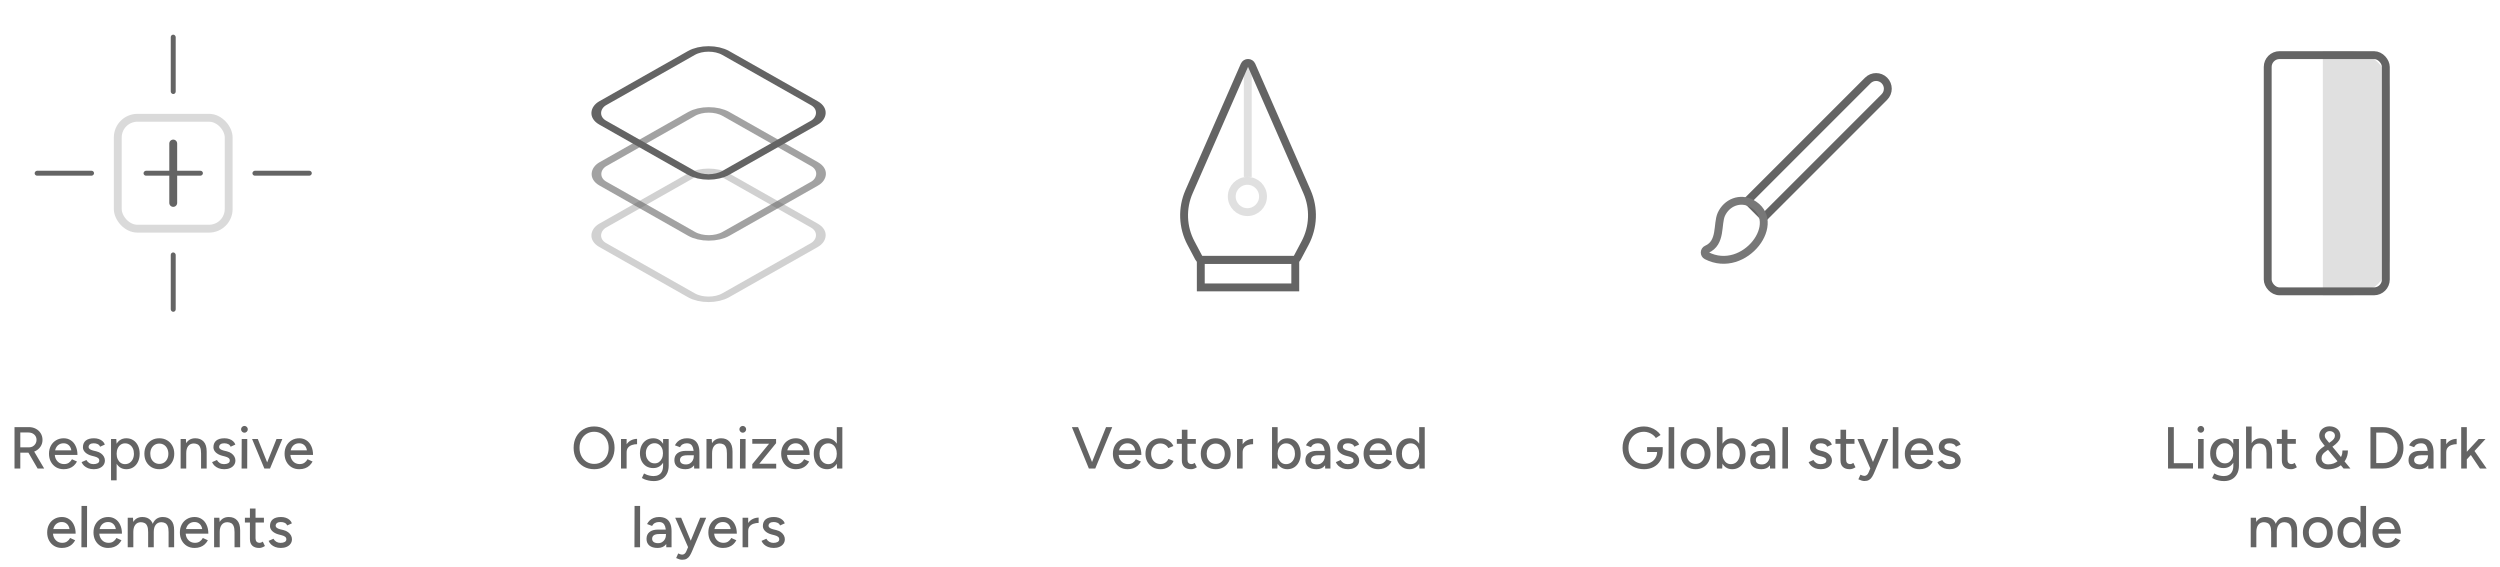 <?xml version="1.0" encoding="UTF-8"?> <svg xmlns="http://www.w3.org/2000/svg" width="635" height="144" viewBox="0 0 635 144" fill="none"><rect x="29.914" y="29.914" width="28.171" height="28.171" rx="5" stroke="#4A4A4A" stroke-opacity="0.2" stroke-width="2"></rect><rect x="43.372" y="8.8" width="1.257" height="15.086" rx="0.629" fill="#646464"></rect><rect x="79.2" y="43.371" width="1.257" height="15.086" rx="0.629" transform="rotate(90 79.2 43.371)" fill="#646464"></rect><rect x="51.543" y="43.371" width="1.257" height="15.086" rx="0.629" transform="rotate(90 51.543 43.371)" fill="#646464"></rect><rect x="43.372" y="64.114" width="1.257" height="15.086" rx="0.629" fill="#646464"></rect><rect x="23.886" y="43.371" width="1.257" height="15.086" rx="0.629" transform="rotate(90 23.886 43.371)" fill="#646464"></rect><path d="M44 36.457V51.543" stroke="#646464" stroke-width="2" stroke-linecap="round"></path><path d="M5.051 114.98V113.63H7.361C7.721 113.63 8.041 113.55 8.321 113.39C8.611 113.22 8.841 112.995 9.011 112.715C9.191 112.425 9.281 112.1 9.281 111.74C9.281 111.18 9.086 110.725 8.696 110.375C8.306 110.025 7.801 109.85 7.181 109.85H5.051V108.5L7.226 108.485C7.926 108.475 8.541 108.61 9.071 108.89C9.611 109.17 10.031 109.555 10.331 110.045C10.641 110.535 10.796 111.1 10.796 111.74C10.796 112.37 10.631 112.93 10.301 113.42C9.981 113.91 9.541 114.295 8.981 114.575C8.421 114.845 7.791 114.98 7.091 114.98H5.051ZM3.686 119V108.5H5.156V119H3.686ZM9.551 119L7.061 114.71L8.231 113.93L11.216 119H9.551ZM16.178 119.18C15.448 119.18 14.803 119.015 14.243 118.685C13.684 118.345 13.243 117.88 12.924 117.29C12.604 116.7 12.444 116.02 12.444 115.25C12.444 114.48 12.604 113.8 12.924 113.21C13.243 112.62 13.684 112.16 14.243 111.83C14.813 111.49 15.463 111.32 16.194 111.32C16.873 111.32 17.474 111.495 17.994 111.845C18.523 112.185 18.933 112.675 19.224 113.315C19.523 113.945 19.674 114.69 19.674 115.55H18.248C18.248 114.91 18.169 114.37 18.009 113.93C17.849 113.49 17.608 113.16 17.288 112.94C16.979 112.71 16.599 112.595 16.148 112.595C15.698 112.595 15.303 112.705 14.963 112.925C14.633 113.135 14.373 113.44 14.184 113.84C14.004 114.23 13.914 114.71 13.914 115.28C13.914 115.81 14.018 116.27 14.229 116.66C14.438 117.04 14.719 117.34 15.069 117.56C15.428 117.77 15.834 117.875 16.284 117.875C16.773 117.875 17.178 117.76 17.498 117.53C17.828 117.3 18.088 117.005 18.279 116.645L19.553 117.23C19.343 117.62 19.078 117.965 18.759 118.265C18.448 118.555 18.073 118.78 17.634 118.94C17.203 119.1 16.718 119.18 16.178 119.18ZM13.373 115.55L13.389 114.38H18.878V115.55H13.373ZM23.823 119.18C23.293 119.18 22.818 119.1 22.398 118.94C21.988 118.78 21.638 118.565 21.348 118.295C21.068 118.025 20.858 117.72 20.718 117.38L21.948 116.84C22.108 117.15 22.348 117.405 22.668 117.605C22.988 117.795 23.343 117.89 23.733 117.89C24.163 117.89 24.518 117.815 24.798 117.665C25.078 117.505 25.218 117.28 25.218 116.99C25.218 116.71 25.113 116.49 24.903 116.33C24.693 116.17 24.388 116.04 23.988 115.94L23.283 115.76C22.583 115.57 22.038 115.285 21.648 114.905C21.258 114.525 21.063 114.095 21.063 113.615C21.063 112.885 21.298 112.32 21.768 111.92C22.248 111.52 22.948 111.32 23.868 111.32C24.318 111.32 24.728 111.385 25.098 111.515C25.478 111.645 25.798 111.83 26.058 112.07C26.328 112.31 26.518 112.595 26.628 112.925L25.428 113.465C25.308 113.165 25.103 112.945 24.813 112.805C24.523 112.665 24.183 112.595 23.793 112.595C23.393 112.595 23.078 112.68 22.848 112.85C22.618 113.02 22.503 113.26 22.503 113.57C22.503 113.74 22.598 113.905 22.788 114.065C22.988 114.215 23.278 114.34 23.658 114.44L24.468 114.635C24.958 114.755 25.363 114.94 25.683 115.19C26.003 115.43 26.243 115.705 26.403 116.015C26.563 116.315 26.643 116.63 26.643 116.96C26.643 117.41 26.518 117.805 26.268 118.145C26.028 118.475 25.693 118.73 25.263 118.91C24.843 119.09 24.363 119.18 23.823 119.18ZM28.201 122V111.5H29.536L29.626 112.88V122H28.201ZM32.086 119.18C31.456 119.18 30.906 119.015 30.436 118.685C29.976 118.355 29.621 117.895 29.371 117.305C29.121 116.715 28.996 116.03 28.996 115.25C28.996 114.46 29.121 113.775 29.371 113.195C29.621 112.605 29.976 112.145 30.436 111.815C30.906 111.485 31.456 111.32 32.086 111.32C32.756 111.32 33.346 111.485 33.856 111.815C34.366 112.145 34.761 112.605 35.041 113.195C35.331 113.775 35.476 114.46 35.476 115.25C35.476 116.03 35.331 116.715 35.041 117.305C34.761 117.895 34.366 118.355 33.856 118.685C33.346 119.015 32.756 119.18 32.086 119.18ZM31.741 117.89C32.191 117.89 32.586 117.78 32.926 117.56C33.266 117.33 33.531 117.02 33.721 116.63C33.921 116.23 34.021 115.77 34.021 115.25C34.021 114.73 33.926 114.275 33.736 113.885C33.546 113.485 33.281 113.175 32.941 112.955C32.601 112.725 32.206 112.61 31.756 112.61C31.346 112.61 30.976 112.725 30.646 112.955C30.326 113.175 30.076 113.485 29.896 113.885C29.716 114.285 29.626 114.74 29.626 115.25C29.626 115.77 29.716 116.23 29.896 116.63C30.076 117.02 30.326 117.33 30.646 117.56C30.966 117.78 31.331 117.89 31.741 117.89ZM40.482 119.18C39.742 119.18 39.082 119.015 38.502 118.685C37.932 118.345 37.482 117.88 37.152 117.29C36.832 116.7 36.672 116.02 36.672 115.25C36.672 114.48 36.832 113.8 37.152 113.21C37.472 112.62 37.917 112.16 38.487 111.83C39.067 111.49 39.722 111.32 40.452 111.32C41.202 111.32 41.862 111.49 42.432 111.83C43.002 112.16 43.447 112.62 43.767 113.21C44.097 113.8 44.262 114.48 44.262 115.25C44.262 116.02 44.097 116.7 43.767 117.29C43.447 117.88 43.002 118.345 42.432 118.685C41.872 119.015 41.222 119.18 40.482 119.18ZM40.482 117.83C40.932 117.83 41.327 117.72 41.667 117.5C42.007 117.28 42.272 116.98 42.462 116.6C42.662 116.21 42.762 115.76 42.762 115.25C42.762 114.75 42.662 114.305 42.462 113.915C42.272 113.525 42.002 113.22 41.652 113C41.302 112.78 40.902 112.67 40.452 112.67C40.012 112.67 39.617 112.78 39.267 113C38.927 113.22 38.657 113.525 38.457 113.915C38.267 114.295 38.172 114.74 38.172 115.25C38.172 115.75 38.267 116.195 38.457 116.585C38.657 116.975 38.932 117.28 39.282 117.5C39.632 117.72 40.032 117.83 40.482 117.83ZM45.88 119V111.5H47.215L47.305 112.88V119H45.88ZM51.07 119V115.16L52.495 114.71V119H51.07ZM51.07 115.16C51.07 114.48 50.99 113.965 50.83 113.615C50.68 113.255 50.465 113.005 50.185 112.865C49.915 112.725 49.6 112.65 49.24 112.64C48.63 112.64 48.155 112.855 47.815 113.285C47.475 113.715 47.305 114.32 47.305 115.1H46.69C46.69 114.31 46.805 113.635 47.035 113.075C47.265 112.505 47.595 112.07 48.025 111.77C48.465 111.47 48.99 111.32 49.6 111.32C50.5 111.32 51.205 111.6 51.715 112.16C52.235 112.71 52.495 113.56 52.495 114.71L51.07 115.16ZM56.973 119.18C56.443 119.18 55.968 119.1 55.548 118.94C55.138 118.78 54.788 118.565 54.498 118.295C54.218 118.025 54.008 117.72 53.868 117.38L55.098 116.84C55.258 117.15 55.498 117.405 55.818 117.605C56.138 117.795 56.493 117.89 56.883 117.89C57.313 117.89 57.668 117.815 57.948 117.665C58.228 117.505 58.368 117.28 58.368 116.99C58.368 116.71 58.263 116.49 58.053 116.33C57.843 116.17 57.538 116.04 57.138 115.94L56.433 115.76C55.733 115.57 55.188 115.285 54.798 114.905C54.408 114.525 54.213 114.095 54.213 113.615C54.213 112.885 54.448 112.32 54.918 111.92C55.398 111.52 56.098 111.32 57.018 111.32C57.468 111.32 57.878 111.385 58.248 111.515C58.628 111.645 58.948 111.83 59.208 112.07C59.478 112.31 59.668 112.595 59.778 112.925L58.578 113.465C58.458 113.165 58.253 112.945 57.963 112.805C57.673 112.665 57.333 112.595 56.943 112.595C56.543 112.595 56.228 112.68 55.998 112.85C55.768 113.02 55.653 113.26 55.653 113.57C55.653 113.74 55.748 113.905 55.938 114.065C56.138 114.215 56.428 114.34 56.808 114.44L57.618 114.635C58.108 114.755 58.513 114.94 58.833 115.19C59.153 115.43 59.393 115.705 59.553 116.015C59.713 116.315 59.793 116.63 59.793 116.96C59.793 117.41 59.668 117.805 59.418 118.145C59.178 118.475 58.843 118.73 58.413 118.91C57.993 119.09 57.513 119.18 56.973 119.18ZM61.365 119L61.395 111.5H62.805L62.79 119H61.365ZM62.085 109.91C61.855 109.91 61.655 109.825 61.485 109.655C61.315 109.475 61.23 109.27 61.23 109.04C61.23 108.8 61.315 108.6 61.485 108.44C61.655 108.27 61.855 108.185 62.085 108.185C62.325 108.185 62.525 108.27 62.685 108.44C62.855 108.6 62.94 108.8 62.94 109.04C62.94 109.27 62.855 109.475 62.685 109.655C62.525 109.825 62.325 109.91 62.085 109.91ZM67.234 119L70.234 111.5H71.719L68.584 119H67.234ZM67.144 119L64.024 111.5H65.479L68.479 119H67.144ZM76.017 119.18C75.287 119.18 74.642 119.015 74.082 118.685C73.522 118.345 73.082 117.88 72.762 117.29C72.442 116.7 72.282 116.02 72.282 115.25C72.282 114.48 72.442 113.8 72.762 113.21C73.082 112.62 73.522 112.16 74.082 111.83C74.652 111.49 75.302 111.32 76.032 111.32C76.712 111.32 77.312 111.495 77.832 111.845C78.362 112.185 78.772 112.675 79.062 113.315C79.362 113.945 79.512 114.69 79.512 115.55H78.087C78.087 114.91 78.007 114.37 77.847 113.93C77.687 113.49 77.447 113.16 77.127 112.94C76.817 112.71 76.437 112.595 75.987 112.595C75.537 112.595 75.142 112.705 74.802 112.925C74.472 113.135 74.212 113.44 74.022 113.84C73.842 114.23 73.752 114.71 73.752 115.28C73.752 115.81 73.857 116.27 74.067 116.66C74.277 117.04 74.557 117.34 74.907 117.56C75.267 117.77 75.672 117.875 76.122 117.875C76.612 117.875 77.017 117.76 77.337 117.53C77.667 117.3 77.927 117.005 78.117 116.645L79.392 117.23C79.182 117.62 78.917 117.965 78.597 118.265C78.287 118.555 77.912 118.78 77.472 118.94C77.042 119.1 76.557 119.18 76.017 119.18ZM73.212 115.55L73.227 114.38H78.717V115.55H73.212ZM15.717 139.18C14.987 139.18 14.342 139.015 13.782 138.685C13.222 138.345 12.782 137.88 12.462 137.29C12.142 136.7 11.982 136.02 11.982 135.25C11.982 134.48 12.142 133.8 12.462 133.21C12.782 132.62 13.222 132.16 13.782 131.83C14.352 131.49 15.002 131.32 15.732 131.32C16.412 131.32 17.012 131.495 17.532 131.845C18.062 132.185 18.472 132.675 18.762 133.315C19.062 133.945 19.212 134.69 19.212 135.55H17.787C17.787 134.91 17.707 134.37 17.547 133.93C17.387 133.49 17.147 133.16 16.827 132.94C16.517 132.71 16.137 132.595 15.687 132.595C15.237 132.595 14.842 132.705 14.502 132.925C14.172 133.135 13.912 133.44 13.722 133.84C13.542 134.23 13.452 134.71 13.452 135.28C13.452 135.81 13.557 136.27 13.767 136.66C13.977 137.04 14.257 137.34 14.607 137.56C14.967 137.77 15.372 137.875 15.822 137.875C16.312 137.875 16.717 137.76 17.037 137.53C17.367 137.3 17.627 137.005 17.817 136.645L19.092 137.23C18.882 137.62 18.617 137.965 18.297 138.265C17.987 138.555 17.612 138.78 17.172 138.94C16.742 139.1 16.257 139.18 15.717 139.18ZM12.912 135.55L12.927 134.38H18.417V135.55H12.912ZM20.677 139L20.707 128.5H22.117L22.102 139H20.677ZM27.48 139.18C26.75 139.18 26.105 139.015 25.545 138.685C24.985 138.345 24.545 137.88 24.225 137.29C23.905 136.7 23.745 136.02 23.745 135.25C23.745 134.48 23.905 133.8 24.225 133.21C24.545 132.62 24.985 132.16 25.545 131.83C26.115 131.49 26.765 131.32 27.495 131.32C28.175 131.32 28.775 131.495 29.295 131.845C29.825 132.185 30.235 132.675 30.525 133.315C30.825 133.945 30.975 134.69 30.975 135.55H29.55C29.55 134.91 29.47 134.37 29.31 133.93C29.15 133.49 28.91 133.16 28.59 132.94C28.28 132.71 27.9 132.595 27.45 132.595C27 132.595 26.605 132.705 26.265 132.925C25.935 133.135 25.675 133.44 25.485 133.84C25.305 134.23 25.215 134.71 25.215 135.28C25.215 135.81 25.32 136.27 25.53 136.66C25.74 137.04 26.02 137.34 26.37 137.56C26.73 137.77 27.135 137.875 27.585 137.875C28.075 137.875 28.48 137.76 28.8 137.53C29.13 137.3 29.39 137.005 29.58 136.645L30.855 137.23C30.645 137.62 30.38 137.965 30.06 138.265C29.75 138.555 29.375 138.78 28.935 138.94C28.505 139.1 28.02 139.18 27.48 139.18ZM24.675 135.55L24.69 134.38H30.18V135.55H24.675ZM32.44 139V131.5H33.775L33.865 132.88V139H32.44ZM37.63 139V135.16L39.055 134.71V139H37.63ZM42.82 139V135.16L44.23 134.71V139H42.82ZM37.63 135.16C37.63 134.48 37.55 133.965 37.39 133.615C37.24 133.255 37.025 133.005 36.745 132.865C36.475 132.725 36.16 132.65 35.8 132.64C35.19 132.64 34.715 132.855 34.375 133.285C34.035 133.715 33.865 134.32 33.865 135.1H33.25C33.25 134.31 33.365 133.635 33.595 133.075C33.825 132.505 34.155 132.07 34.585 131.77C35.025 131.47 35.55 131.32 36.16 131.32C37.06 131.32 37.765 131.6 38.275 132.16C38.795 132.71 39.055 133.56 39.055 134.71L37.63 135.16ZM42.82 135.16C42.82 134.48 42.74 133.965 42.58 133.615C42.42 133.255 42.205 133.005 41.935 132.865C41.665 132.725 41.35 132.65 40.99 132.64C40.38 132.64 39.905 132.855 39.565 133.285C39.225 133.715 39.055 134.32 39.055 135.1H38.44C38.44 134.31 38.555 133.635 38.785 133.075C39.015 132.505 39.345 132.07 39.775 131.77C40.215 131.47 40.74 131.32 41.35 131.32C42.25 131.32 42.955 131.6 43.465 132.16C43.985 132.71 44.24 133.56 44.23 134.71L42.82 135.16ZM49.423 139.18C48.693 139.18 48.048 139.015 47.488 138.685C46.928 138.345 46.488 137.88 46.168 137.29C45.848 136.7 45.688 136.02 45.688 135.25C45.688 134.48 45.848 133.8 46.168 133.21C46.488 132.62 46.928 132.16 47.488 131.83C48.058 131.49 48.708 131.32 49.438 131.32C50.118 131.32 50.718 131.495 51.238 131.845C51.768 132.185 52.178 132.675 52.468 133.315C52.768 133.945 52.918 134.69 52.918 135.55H51.493C51.493 134.91 51.413 134.37 51.253 133.93C51.093 133.49 50.853 133.16 50.533 132.94C50.223 132.71 49.843 132.595 49.393 132.595C48.943 132.595 48.548 132.705 48.208 132.925C47.878 133.135 47.618 133.44 47.428 133.84C47.248 134.23 47.158 134.71 47.158 135.28C47.158 135.81 47.263 136.27 47.473 136.66C47.683 137.04 47.963 137.34 48.313 137.56C48.673 137.77 49.078 137.875 49.528 137.875C50.018 137.875 50.423 137.76 50.743 137.53C51.073 137.3 51.333 137.005 51.523 136.645L52.798 137.23C52.588 137.62 52.323 137.965 52.003 138.265C51.693 138.555 51.318 138.78 50.878 138.94C50.448 139.1 49.963 139.18 49.423 139.18ZM46.618 135.55L46.633 134.38H52.123V135.55H46.618ZM54.383 139V131.5H55.718L55.808 132.88V139H54.383ZM59.573 139V135.16L60.998 134.71V139H59.573ZM59.573 135.16C59.573 134.48 59.493 133.965 59.333 133.615C59.183 133.255 58.968 133.005 58.688 132.865C58.418 132.725 58.103 132.65 57.743 132.64C57.133 132.64 56.658 132.855 56.318 133.285C55.978 133.715 55.808 134.32 55.808 135.1H55.193C55.193 134.31 55.308 133.635 55.538 133.075C55.768 132.505 56.098 132.07 56.528 131.77C56.968 131.47 57.493 131.32 58.103 131.32C59.003 131.32 59.708 131.6 60.218 132.16C60.738 132.71 60.998 133.56 60.998 134.71L59.573 135.16ZM65.836 139.18C65.086 139.18 64.506 138.99 64.096 138.61C63.686 138.22 63.481 137.665 63.481 136.945V129.16H64.906V136.735C64.906 137.105 64.996 137.39 65.176 137.59C65.366 137.78 65.636 137.875 65.986 137.875C66.086 137.875 66.196 137.855 66.316 137.815C66.436 137.775 66.581 137.695 66.751 137.575L67.291 138.685C67.031 138.855 66.781 138.98 66.541 139.06C66.311 139.14 66.076 139.18 65.836 139.18ZM62.206 132.73V131.5H67.036V132.73H62.206ZM71.336 139.18C70.806 139.18 70.331 139.1 69.911 138.94C69.501 138.78 69.151 138.565 68.861 138.295C68.581 138.025 68.371 137.72 68.231 137.38L69.461 136.84C69.621 137.15 69.861 137.405 70.181 137.605C70.501 137.795 70.856 137.89 71.246 137.89C71.676 137.89 72.031 137.815 72.311 137.665C72.591 137.505 72.731 137.28 72.731 136.99C72.731 136.71 72.626 136.49 72.416 136.33C72.206 136.17 71.901 136.04 71.501 135.94L70.796 135.76C70.096 135.57 69.551 135.285 69.161 134.905C68.771 134.525 68.576 134.095 68.576 133.615C68.576 132.885 68.811 132.32 69.281 131.92C69.761 131.52 70.461 131.32 71.381 131.32C71.831 131.32 72.241 131.385 72.611 131.515C72.991 131.645 73.311 131.83 73.571 132.07C73.841 132.31 74.031 132.595 74.141 132.925L72.941 133.465C72.821 133.165 72.616 132.945 72.326 132.805C72.036 132.665 71.696 132.595 71.306 132.595C70.906 132.595 70.591 132.68 70.361 132.85C70.131 133.02 70.016 133.26 70.016 133.57C70.016 133.74 70.111 133.905 70.301 134.065C70.501 134.215 70.791 134.34 71.171 134.44L71.981 134.635C72.471 134.755 72.876 134.94 73.196 135.19C73.516 135.43 73.756 135.705 73.916 136.015C74.076 136.315 74.156 136.63 74.156 136.96C74.156 137.41 74.031 137.805 73.781 138.145C73.541 138.475 73.206 138.73 72.776 138.91C72.356 139.09 71.876 139.18 71.336 139.18Z" fill="#646464"></path><path d="M150.936 119.18C149.916 119.18 149.011 118.95 148.221 118.49C147.431 118.03 146.811 117.39 146.361 116.57C145.921 115.75 145.701 114.81 145.701 113.75C145.701 112.69 145.921 111.755 146.361 110.945C146.811 110.125 147.426 109.485 148.206 109.025C148.986 108.555 149.886 108.32 150.906 108.32C151.926 108.32 152.826 108.555 153.606 109.025C154.386 109.485 154.996 110.125 155.436 110.945C155.876 111.755 156.096 112.69 156.096 113.75C156.096 114.81 155.876 115.75 155.436 116.57C154.996 117.39 154.386 118.03 153.606 118.49C152.836 118.95 151.946 119.18 150.936 119.18ZM150.936 117.83C151.656 117.83 152.291 117.655 152.841 117.305C153.391 116.955 153.821 116.475 154.131 115.865C154.441 115.255 154.596 114.55 154.596 113.75C154.596 112.96 154.436 112.26 154.116 111.65C153.806 111.03 153.371 110.545 152.811 110.195C152.261 109.845 151.626 109.67 150.906 109.67C150.186 109.67 149.546 109.845 148.986 110.195C148.426 110.545 147.986 111.03 147.666 111.65C147.356 112.26 147.201 112.96 147.201 113.75C147.201 114.55 147.361 115.255 147.681 115.865C148.001 116.475 148.441 116.955 149.001 117.305C149.571 117.655 150.216 117.83 150.936 117.83ZM158.606 114.965C158.606 114.155 158.761 113.495 159.071 112.985C159.381 112.475 159.781 112.095 160.271 111.845C160.761 111.595 161.276 111.47 161.816 111.47V112.82C161.366 112.82 160.936 112.89 160.526 113.03C160.126 113.16 159.796 113.38 159.536 113.69C159.286 113.99 159.161 114.4 159.161 114.92L158.606 114.965ZM157.736 119V111.5H159.161V119H157.736ZM166.07 122.195C165.57 122.195 165.115 122.145 164.705 122.045C164.295 121.955 163.95 121.85 163.67 121.73C163.39 121.61 163.18 121.505 163.04 121.415L163.58 120.26C163.71 120.34 163.895 120.43 164.135 120.53C164.375 120.64 164.655 120.73 164.975 120.8C165.295 120.88 165.65 120.92 166.04 120.92C166.5 120.92 166.91 120.825 167.27 120.635C167.63 120.455 167.91 120.17 168.11 119.78C168.32 119.39 168.425 118.89 168.425 118.28V111.5H169.85V118.25C169.85 119.11 169.685 119.83 169.355 120.41C169.035 121 168.59 121.445 168.02 121.745C167.46 122.045 166.81 122.195 166.07 122.195ZM165.935 118.895C165.255 118.895 164.66 118.74 164.15 118.43C163.65 118.11 163.255 117.67 162.965 117.11C162.685 116.54 162.545 115.885 162.545 115.145C162.545 114.375 162.685 113.705 162.965 113.135C163.255 112.565 163.65 112.12 164.15 111.8C164.66 111.48 165.255 111.32 165.935 111.32C166.555 111.32 167.095 111.48 167.555 111.8C168.025 112.12 168.385 112.57 168.635 113.15C168.895 113.72 169.025 114.39 169.025 115.16C169.025 115.9 168.895 116.555 168.635 117.125C168.385 117.685 168.025 118.12 167.555 118.43C167.095 118.74 166.555 118.895 165.935 118.895ZM166.295 117.695C166.715 117.695 167.08 117.585 167.39 117.365C167.7 117.135 167.945 116.83 168.125 116.45C168.305 116.06 168.395 115.615 168.395 115.115C168.395 114.615 168.305 114.175 168.125 113.795C167.945 113.415 167.695 113.12 167.375 112.91C167.065 112.69 166.7 112.58 166.28 112.58C165.84 112.58 165.45 112.69 165.11 112.91C164.78 113.12 164.52 113.415 164.33 113.795C164.14 114.175 164.045 114.615 164.045 115.115C164.045 115.615 164.14 116.06 164.33 116.45C164.53 116.83 164.795 117.135 165.125 117.365C165.465 117.585 165.855 117.695 166.295 117.695ZM176.317 119L176.212 115.085C176.202 114.535 176.137 114.08 176.017 113.72C175.897 113.35 175.712 113.07 175.462 112.88C175.212 112.69 174.877 112.595 174.457 112.595C174.067 112.595 173.722 112.675 173.422 112.835C173.132 112.995 172.892 113.245 172.702 113.585L171.427 113.105C171.607 112.765 171.832 112.46 172.102 112.19C172.382 111.92 172.717 111.71 173.107 111.56C173.507 111.4 173.962 111.32 174.472 111.32C175.182 111.32 175.772 111.455 176.242 111.725C176.712 111.995 177.062 112.4 177.292 112.94C177.532 113.47 177.652 114.13 177.652 114.92V119H176.317ZM174.112 119.18C173.222 119.18 172.527 118.98 172.027 118.58C171.537 118.17 171.292 117.605 171.292 116.885C171.292 116.115 171.547 115.53 172.057 115.13C172.567 114.72 173.287 114.515 174.217 114.515H176.722L176.737 115.64H174.607C173.917 115.64 173.427 115.75 173.137 115.97C172.857 116.18 172.717 116.475 172.717 116.855C172.717 117.205 172.852 117.48 173.122 117.68C173.392 117.87 173.762 117.965 174.232 117.965C174.642 117.965 174.992 117.87 175.282 117.68C175.582 117.49 175.812 117.24 175.972 116.93C176.142 116.61 176.227 116.255 176.227 115.865H176.917C176.917 116.885 176.682 117.695 176.212 118.295C175.742 118.885 175.042 119.18 174.112 119.18ZM179.445 119V111.5H180.78L180.87 112.88V119H179.445ZM184.635 119V115.16L186.06 114.71V119H184.635ZM184.635 115.16C184.635 114.48 184.555 113.965 184.395 113.615C184.245 113.255 184.03 113.005 183.75 112.865C183.48 112.725 183.165 112.65 182.805 112.64C182.195 112.64 181.72 112.855 181.38 113.285C181.04 113.715 180.87 114.32 180.87 115.1H180.255C180.255 114.31 180.37 113.635 180.6 113.075C180.83 112.505 181.16 112.07 181.59 111.77C182.03 111.47 182.555 111.32 183.165 111.32C184.065 111.32 184.77 111.6 185.28 112.16C185.8 112.71 186.06 113.56 186.06 114.71L184.635 115.16ZM187.943 119L187.973 111.5H189.383L189.368 119H187.943ZM188.663 109.91C188.433 109.91 188.233 109.825 188.063 109.655C187.893 109.475 187.808 109.27 187.808 109.04C187.808 108.8 187.893 108.6 188.063 108.44C188.233 108.27 188.433 108.185 188.663 108.185C188.903 108.185 189.103 108.27 189.263 108.44C189.433 108.6 189.518 108.8 189.518 109.04C189.518 109.27 189.433 109.475 189.263 109.655C189.103 109.825 188.903 109.91 188.663 109.91ZM192.101 118.73L191.081 117.905L196.151 111.725L197.126 112.565L192.101 118.73ZM191.081 119V117.905L191.996 117.785H197.156V119H191.081ZM191.081 112.715V111.5H197.126V112.565L196.211 112.715H191.081ZM202.156 119.18C201.426 119.18 200.781 119.015 200.221 118.685C199.661 118.345 199.221 117.88 198.901 117.29C198.581 116.7 198.421 116.02 198.421 115.25C198.421 114.48 198.581 113.8 198.901 113.21C199.221 112.62 199.661 112.16 200.221 111.83C200.791 111.49 201.441 111.32 202.171 111.32C202.851 111.32 203.451 111.495 203.971 111.845C204.501 112.185 204.911 112.675 205.201 113.315C205.501 113.945 205.651 114.69 205.651 115.55H204.226C204.226 114.91 204.146 114.37 203.986 113.93C203.826 113.49 203.586 113.16 203.266 112.94C202.956 112.71 202.576 112.595 202.126 112.595C201.676 112.595 201.281 112.705 200.941 112.925C200.611 113.135 200.351 113.44 200.161 113.84C199.981 114.23 199.891 114.71 199.891 115.28C199.891 115.81 199.996 116.27 200.206 116.66C200.416 117.04 200.696 117.34 201.046 117.56C201.406 117.77 201.811 117.875 202.261 117.875C202.751 117.875 203.156 117.76 203.476 117.53C203.806 117.3 204.066 117.005 204.256 116.645L205.531 117.23C205.321 117.62 205.056 117.965 204.736 118.265C204.426 118.555 204.051 118.78 203.611 118.94C203.181 119.1 202.696 119.18 202.156 119.18ZM199.351 115.55L199.366 114.38H204.856V115.55H199.351ZM212.605 119L212.545 117.605V108.5H213.955V119H212.605ZM210.085 119.18C209.405 119.18 208.81 119.015 208.3 118.685C207.8 118.355 207.405 117.895 207.115 117.305C206.835 116.715 206.695 116.03 206.695 115.25C206.695 114.46 206.835 113.775 207.115 113.195C207.405 112.605 207.8 112.145 208.3 111.815C208.81 111.485 209.405 111.32 210.085 111.32C210.715 111.32 211.26 111.485 211.72 111.815C212.19 112.145 212.55 112.605 212.8 113.195C213.05 113.775 213.175 114.46 213.175 115.25C213.175 116.03 213.05 116.715 212.8 117.305C212.55 117.895 212.19 118.355 211.72 118.685C211.26 119.015 210.715 119.18 210.085 119.18ZM210.415 117.89C210.835 117.89 211.205 117.78 211.525 117.56C211.845 117.33 212.095 117.02 212.275 116.63C212.455 116.23 212.545 115.77 212.545 115.25C212.545 114.73 212.455 114.275 212.275 113.885C212.095 113.485 211.845 113.175 211.525 112.955C211.205 112.725 210.83 112.61 210.4 112.61C209.96 112.61 209.57 112.725 209.23 112.955C208.89 113.175 208.625 113.485 208.435 113.885C208.245 114.275 208.15 114.73 208.15 115.25C208.15 115.77 208.245 116.23 208.435 116.63C208.635 117.02 208.905 117.33 209.245 117.56C209.585 117.78 209.975 117.89 210.415 117.89ZM161.149 139L161.179 128.5H162.589L162.574 139H161.149ZM169.241 139L169.136 135.085C169.126 134.535 169.061 134.08 168.941 133.72C168.821 133.35 168.636 133.07 168.386 132.88C168.136 132.69 167.801 132.595 167.381 132.595C166.991 132.595 166.646 132.675 166.346 132.835C166.056 132.995 165.816 133.245 165.626 133.585L164.351 133.105C164.531 132.765 164.756 132.46 165.026 132.19C165.306 131.92 165.641 131.71 166.031 131.56C166.431 131.4 166.886 131.32 167.396 131.32C168.106 131.32 168.696 131.455 169.166 131.725C169.636 131.995 169.986 132.4 170.216 132.94C170.456 133.47 170.576 134.13 170.576 134.92V139H169.241ZM167.036 139.18C166.146 139.18 165.451 138.98 164.951 138.58C164.461 138.17 164.216 137.605 164.216 136.885C164.216 136.115 164.471 135.53 164.981 135.13C165.491 134.72 166.211 134.515 167.141 134.515H169.646L169.661 135.64H167.531C166.841 135.64 166.351 135.75 166.061 135.97C165.781 136.18 165.641 136.475 165.641 136.855C165.641 137.205 165.776 137.48 166.046 137.68C166.316 137.87 166.686 137.965 167.156 137.965C167.566 137.965 167.916 137.87 168.206 137.68C168.506 137.49 168.736 137.24 168.896 136.93C169.066 136.61 169.151 136.255 169.151 135.865H169.841C169.841 136.885 169.606 137.695 169.136 138.295C168.666 138.885 167.966 139.18 167.036 139.18ZM173.284 142.18C173.064 142.18 172.819 142.14 172.549 142.06C172.289 141.98 172.019 141.875 171.739 141.745L172.264 140.575C172.484 140.675 172.674 140.75 172.834 140.8C173.004 140.85 173.139 140.875 173.239 140.875C173.489 140.875 173.699 140.805 173.869 140.665C174.049 140.525 174.194 140.33 174.304 140.08L175.174 138.025L177.844 131.5H179.374L175.819 139.93C175.629 140.39 175.429 140.79 175.219 141.13C175.009 141.47 174.749 141.73 174.439 141.91C174.139 142.09 173.754 142.18 173.284 142.18ZM174.784 139L171.499 131.5H173.014L175.729 138.01L176.164 139H174.784ZM183.655 139.18C182.925 139.18 182.28 139.015 181.72 138.685C181.16 138.345 180.72 137.88 180.4 137.29C180.08 136.7 179.92 136.02 179.92 135.25C179.92 134.48 180.08 133.8 180.4 133.21C180.72 132.62 181.16 132.16 181.72 131.83C182.29 131.49 182.94 131.32 183.67 131.32C184.35 131.32 184.95 131.495 185.47 131.845C186 132.185 186.41 132.675 186.7 133.315C187 133.945 187.15 134.69 187.15 135.55H185.725C185.725 134.91 185.645 134.37 185.485 133.93C185.325 133.49 185.085 133.16 184.765 132.94C184.455 132.71 184.075 132.595 183.625 132.595C183.175 132.595 182.78 132.705 182.44 132.925C182.11 133.135 181.85 133.44 181.66 133.84C181.48 134.23 181.39 134.71 181.39 135.28C181.39 135.81 181.495 136.27 181.705 136.66C181.915 137.04 182.195 137.34 182.545 137.56C182.905 137.77 183.31 137.875 183.76 137.875C184.25 137.875 184.655 137.76 184.975 137.53C185.305 137.3 185.565 137.005 185.755 136.645L187.03 137.23C186.82 137.62 186.555 137.965 186.235 138.265C185.925 138.555 185.55 138.78 185.11 138.94C184.68 139.1 184.195 139.18 183.655 139.18ZM180.85 135.55L180.865 134.38H186.355V135.55H180.85ZM189.485 134.965C189.485 134.155 189.64 133.495 189.95 132.985C190.26 132.475 190.66 132.095 191.15 131.845C191.64 131.595 192.155 131.47 192.695 131.47V132.82C192.245 132.82 191.815 132.89 191.405 133.03C191.005 133.16 190.675 133.38 190.415 133.69C190.165 133.99 190.04 134.4 190.04 134.92L189.485 134.965ZM188.615 139V131.5H190.04V139H188.615ZM196.529 139.18C195.999 139.18 195.524 139.1 195.104 138.94C194.694 138.78 194.344 138.565 194.054 138.295C193.774 138.025 193.564 137.72 193.424 137.38L194.654 136.84C194.814 137.15 195.054 137.405 195.374 137.605C195.694 137.795 196.049 137.89 196.439 137.89C196.869 137.89 197.224 137.815 197.504 137.665C197.784 137.505 197.924 137.28 197.924 136.99C197.924 136.71 197.819 136.49 197.609 136.33C197.399 136.17 197.094 136.04 196.694 135.94L195.989 135.76C195.289 135.57 194.744 135.285 194.354 134.905C193.964 134.525 193.769 134.095 193.769 133.615C193.769 132.885 194.004 132.32 194.474 131.92C194.954 131.52 195.654 131.32 196.574 131.32C197.024 131.32 197.434 131.385 197.804 131.515C198.184 131.645 198.504 131.83 198.764 132.07C199.034 132.31 199.224 132.595 199.334 132.925L198.134 133.465C198.014 133.165 197.809 132.945 197.519 132.805C197.229 132.665 196.889 132.595 196.499 132.595C196.099 132.595 195.784 132.68 195.554 132.85C195.324 133.02 195.209 133.26 195.209 133.57C195.209 133.74 195.304 133.905 195.494 134.065C195.694 134.215 195.984 134.34 196.364 134.44L197.174 134.635C197.664 134.755 198.069 134.94 198.389 135.19C198.709 135.43 198.949 135.705 199.109 136.015C199.269 136.315 199.349 136.63 199.349 136.96C199.349 137.41 199.224 137.805 198.974 138.145C198.734 138.475 198.399 138.73 197.969 138.91C197.549 139.09 197.069 139.18 196.529 139.18Z" fill="#646464"></path><rect opacity="0.3" y="0.986" width="35.902" height="35.902" rx="5" transform="matrix(0.87 0.493 -0.87 0.493 180.829 41.586)" stroke="#646464" stroke-width="2"></rect><rect opacity="0.6" y="0.986" width="35.902" height="35.902" rx="5" transform="matrix(0.87 0.493 -0.87 0.493 180.887 25.986)" stroke="#646464" stroke-width="2"></rect><rect y="0.986" width="35.902" height="35.902" rx="5" transform="matrix(0.87 0.493 -0.87 0.493 180.829 10.5)" stroke="#646464" stroke-width="2"></rect><path d="M276.716 119L280.931 108.5H282.506L278.201 119H276.716ZM276.566 119L272.261 108.5H273.836L278.036 119H276.566ZM286.408 119.18C285.678 119.18 285.033 119.015 284.473 118.685C283.913 118.345 283.473 117.88 283.153 117.29C282.833 116.7 282.673 116.02 282.673 115.25C282.673 114.48 282.833 113.8 283.153 113.21C283.473 112.62 283.913 112.16 284.473 111.83C285.043 111.49 285.693 111.32 286.423 111.32C287.103 111.32 287.703 111.495 288.223 111.845C288.753 112.185 289.163 112.675 289.453 113.315C289.753 113.945 289.903 114.69 289.903 115.55H288.478C288.478 114.91 288.398 114.37 288.238 113.93C288.078 113.49 287.838 113.16 287.518 112.94C287.208 112.71 286.828 112.595 286.378 112.595C285.928 112.595 285.533 112.705 285.193 112.925C284.863 113.135 284.603 113.44 284.413 113.84C284.233 114.23 284.143 114.71 284.143 115.28C284.143 115.81 284.248 116.27 284.458 116.66C284.668 117.04 284.948 117.34 285.298 117.56C285.658 117.77 286.063 117.875 286.513 117.875C287.003 117.875 287.408 117.76 287.728 117.53C288.058 117.3 288.318 117.005 288.508 116.645L289.783 117.23C289.573 117.62 289.308 117.965 288.988 118.265C288.678 118.555 288.303 118.78 287.863 118.94C287.433 119.1 286.948 119.18 286.408 119.18ZM283.603 115.55L283.618 114.38H289.108V115.55H283.603ZM294.788 119.18C294.038 119.18 293.373 119.015 292.793 118.685C292.213 118.345 291.758 117.88 291.428 117.29C291.108 116.7 290.948 116.02 290.948 115.25C290.948 114.48 291.108 113.8 291.428 113.21C291.758 112.62 292.208 112.16 292.778 111.83C293.358 111.49 294.018 111.32 294.758 111.32C295.488 111.32 296.143 111.49 296.723 111.83C297.313 112.17 297.753 112.655 298.043 113.285L296.753 113.825C296.563 113.455 296.288 113.165 295.928 112.955C295.578 112.745 295.173 112.64 294.713 112.64C294.263 112.64 293.863 112.75 293.513 112.97C293.163 113.19 292.888 113.5 292.688 113.9C292.488 114.29 292.388 114.74 292.388 115.25C292.388 115.76 292.488 116.21 292.688 116.6C292.888 116.99 293.168 117.3 293.528 117.53C293.888 117.75 294.293 117.86 294.743 117.86C295.203 117.86 295.613 117.745 295.973 117.515C296.333 117.275 296.603 116.955 296.783 116.555L298.088 117.08C297.798 117.74 297.358 118.255 296.768 118.625C296.188 118.995 295.528 119.18 294.788 119.18ZM302.543 119.18C301.793 119.18 301.213 118.99 300.803 118.61C300.393 118.22 300.188 117.665 300.188 116.945V109.16H301.613V116.735C301.613 117.105 301.703 117.39 301.883 117.59C302.073 117.78 302.343 117.875 302.693 117.875C302.793 117.875 302.903 117.855 303.023 117.815C303.143 117.775 303.288 117.695 303.458 117.575L303.998 118.685C303.738 118.855 303.488 118.98 303.248 119.06C303.018 119.14 302.783 119.18 302.543 119.18ZM298.913 112.73V111.5H303.743V112.73H298.913ZM308.808 119.18C308.068 119.18 307.408 119.015 306.828 118.685C306.258 118.345 305.808 117.88 305.478 117.29C305.158 116.7 304.998 116.02 304.998 115.25C304.998 114.48 305.158 113.8 305.478 113.21C305.798 112.62 306.243 112.16 306.813 111.83C307.393 111.49 308.048 111.32 308.778 111.32C309.528 111.32 310.188 111.49 310.758 111.83C311.328 112.16 311.773 112.62 312.093 113.21C312.423 113.8 312.588 114.48 312.588 115.25C312.588 116.02 312.423 116.7 312.093 117.29C311.773 117.88 311.328 118.345 310.758 118.685C310.198 119.015 309.548 119.18 308.808 119.18ZM308.808 117.83C309.258 117.83 309.653 117.72 309.993 117.5C310.333 117.28 310.598 116.98 310.788 116.6C310.988 116.21 311.088 115.76 311.088 115.25C311.088 114.75 310.988 114.305 310.788 113.915C310.598 113.525 310.328 113.22 309.978 113C309.628 112.78 309.228 112.67 308.778 112.67C308.338 112.67 307.943 112.78 307.593 113C307.253 113.22 306.983 113.525 306.783 113.915C306.593 114.295 306.498 114.74 306.498 115.25C306.498 115.75 306.593 116.195 306.783 116.585C306.983 116.975 307.258 117.28 307.608 117.5C307.958 117.72 308.358 117.83 308.808 117.83ZM315.075 114.965C315.075 114.155 315.23 113.495 315.54 112.985C315.85 112.475 316.25 112.095 316.74 111.845C317.23 111.595 317.745 111.47 318.285 111.47V112.82C317.835 112.82 317.405 112.89 316.995 113.03C316.595 113.16 316.265 113.38 316.005 113.69C315.755 113.99 315.63 114.4 315.63 114.92L315.075 114.965ZM314.205 119V111.5H315.63V119H314.205ZM323.097 119V108.5H324.522V117.605L324.447 119H323.097ZM326.982 119.18C326.352 119.18 325.802 119.015 325.332 118.685C324.872 118.355 324.517 117.895 324.267 117.305C324.017 116.715 323.892 116.03 323.892 115.25C323.892 114.46 324.017 113.775 324.267 113.195C324.517 112.605 324.872 112.145 325.332 111.815C325.802 111.485 326.352 111.32 326.982 111.32C327.652 111.32 328.242 111.485 328.752 111.815C329.262 112.145 329.657 112.605 329.937 113.195C330.227 113.775 330.372 114.46 330.372 115.25C330.372 116.03 330.227 116.715 329.937 117.305C329.657 117.895 329.262 118.355 328.752 118.685C328.242 119.015 327.652 119.18 326.982 119.18ZM326.637 117.89C327.087 117.89 327.482 117.78 327.822 117.56C328.162 117.33 328.427 117.02 328.617 116.63C328.817 116.23 328.917 115.77 328.917 115.25C328.917 114.73 328.822 114.275 328.632 113.885C328.442 113.485 328.177 113.175 327.837 112.955C327.497 112.725 327.102 112.61 326.652 112.61C326.242 112.61 325.872 112.725 325.542 112.955C325.222 113.175 324.972 113.485 324.792 113.885C324.612 114.285 324.522 114.74 324.522 115.25C324.522 115.77 324.612 116.23 324.792 116.63C324.972 117.02 325.222 117.33 325.542 117.56C325.862 117.78 326.227 117.89 326.637 117.89ZM336.595 119L336.49 115.085C336.48 114.535 336.415 114.08 336.295 113.72C336.175 113.35 335.99 113.07 335.74 112.88C335.49 112.69 335.155 112.595 334.735 112.595C334.345 112.595 334 112.675 333.7 112.835C333.41 112.995 333.17 113.245 332.98 113.585L331.705 113.105C331.885 112.765 332.11 112.46 332.38 112.19C332.66 111.92 332.995 111.71 333.385 111.56C333.785 111.4 334.24 111.32 334.75 111.32C335.46 111.32 336.05 111.455 336.52 111.725C336.99 111.995 337.34 112.4 337.57 112.94C337.81 113.47 337.93 114.13 337.93 114.92V119H336.595ZM334.39 119.18C333.5 119.18 332.805 118.98 332.305 118.58C331.815 118.17 331.57 117.605 331.57 116.885C331.57 116.115 331.825 115.53 332.335 115.13C332.845 114.72 333.565 114.515 334.495 114.515H337L337.015 115.64H334.885C334.195 115.64 333.705 115.75 333.415 115.97C333.135 116.18 332.995 116.475 332.995 116.855C332.995 117.205 333.13 117.48 333.4 117.68C333.67 117.87 334.04 117.965 334.51 117.965C334.92 117.965 335.27 117.87 335.56 117.68C335.86 117.49 336.09 117.24 336.25 116.93C336.42 116.61 336.505 116.255 336.505 115.865H337.195C337.195 116.885 336.96 117.695 336.49 118.295C336.02 118.885 335.32 119.18 334.39 119.18ZM342.408 119.18C341.878 119.18 341.403 119.1 340.983 118.94C340.573 118.78 340.223 118.565 339.933 118.295C339.653 118.025 339.443 117.72 339.303 117.38L340.533 116.84C340.693 117.15 340.933 117.405 341.253 117.605C341.573 117.795 341.928 117.89 342.318 117.89C342.748 117.89 343.103 117.815 343.383 117.665C343.663 117.505 343.803 117.28 343.803 116.99C343.803 116.71 343.698 116.49 343.488 116.33C343.278 116.17 342.973 116.04 342.573 115.94L341.868 115.76C341.168 115.57 340.623 115.285 340.233 114.905C339.843 114.525 339.648 114.095 339.648 113.615C339.648 112.885 339.883 112.32 340.353 111.92C340.833 111.52 341.533 111.32 342.453 111.32C342.903 111.32 343.313 111.385 343.683 111.515C344.063 111.645 344.383 111.83 344.643 112.07C344.913 112.31 345.103 112.595 345.213 112.925L344.013 113.465C343.893 113.165 343.688 112.945 343.398 112.805C343.108 112.665 342.768 112.595 342.378 112.595C341.978 112.595 341.663 112.68 341.433 112.85C341.203 113.02 341.088 113.26 341.088 113.57C341.088 113.74 341.183 113.905 341.373 114.065C341.573 114.215 341.863 114.34 342.243 114.44L343.053 114.635C343.543 114.755 343.948 114.94 344.268 115.19C344.588 115.43 344.828 115.705 344.988 116.015C345.148 116.315 345.228 116.63 345.228 116.96C345.228 117.41 345.103 117.805 344.853 118.145C344.613 118.475 344.278 118.73 343.848 118.91C343.428 119.09 342.948 119.18 342.408 119.18ZM350.085 119.18C349.355 119.18 348.71 119.015 348.15 118.685C347.59 118.345 347.15 117.88 346.83 117.29C346.51 116.7 346.35 116.02 346.35 115.25C346.35 114.48 346.51 113.8 346.83 113.21C347.15 112.62 347.59 112.16 348.15 111.83C348.72 111.49 349.37 111.32 350.1 111.32C350.78 111.32 351.38 111.495 351.9 111.845C352.43 112.185 352.84 112.675 353.13 113.315C353.43 113.945 353.58 114.69 353.58 115.55H352.155C352.155 114.91 352.075 114.37 351.915 113.93C351.755 113.49 351.515 113.16 351.195 112.94C350.885 112.71 350.505 112.595 350.055 112.595C349.605 112.595 349.21 112.705 348.87 112.925C348.54 113.135 348.28 113.44 348.09 113.84C347.91 114.23 347.82 114.71 347.82 115.28C347.82 115.81 347.925 116.27 348.135 116.66C348.345 117.04 348.625 117.34 348.975 117.56C349.335 117.77 349.74 117.875 350.19 117.875C350.68 117.875 351.085 117.76 351.405 117.53C351.735 117.3 351.995 117.005 352.185 116.645L353.46 117.23C353.25 117.62 352.985 117.965 352.665 118.265C352.355 118.555 351.98 118.78 351.54 118.94C351.11 119.1 350.625 119.18 350.085 119.18ZM347.28 115.55L347.295 114.38H352.785V115.55H347.28ZM360.535 119L360.475 117.605V108.5H361.885V119H360.535ZM358.015 119.18C357.335 119.18 356.74 119.015 356.23 118.685C355.73 118.355 355.335 117.895 355.045 117.305C354.765 116.715 354.625 116.03 354.625 115.25C354.625 114.46 354.765 113.775 355.045 113.195C355.335 112.605 355.73 112.145 356.23 111.815C356.74 111.485 357.335 111.32 358.015 111.32C358.645 111.32 359.19 111.485 359.65 111.815C360.12 112.145 360.48 112.605 360.73 113.195C360.98 113.775 361.105 114.46 361.105 115.25C361.105 116.03 360.98 116.715 360.73 117.305C360.48 117.895 360.12 118.355 359.65 118.685C359.19 119.015 358.645 119.18 358.015 119.18ZM358.345 117.89C358.765 117.89 359.135 117.78 359.455 117.56C359.775 117.33 360.025 117.02 360.205 116.63C360.385 116.23 360.475 115.77 360.475 115.25C360.475 114.73 360.385 114.275 360.205 113.885C360.025 113.485 359.775 113.175 359.455 112.955C359.135 112.725 358.76 112.61 358.33 112.61C357.89 112.61 357.5 112.725 357.16 112.955C356.82 113.175 356.555 113.485 356.365 113.885C356.175 114.275 356.08 114.73 356.08 115.25C356.08 115.77 356.175 116.23 356.365 116.63C356.565 117.02 356.835 117.33 357.175 117.56C357.515 117.78 357.905 117.89 358.345 117.89Z" fill="#646464"></path><path d="M317.916 16.583L331.982 48.692C333.819 52.886 333.641 57.688 331.497 61.734L329.519 65.468C329.345 65.795 329.005 66 328.635 66H305.365C304.995 66 304.655 65.795 304.481 65.468L302.503 61.734C300.359 57.688 300.181 52.886 302.018 48.692L316.084 16.583C316.434 15.785 317.566 15.785 317.916 16.583Z" stroke="#646464" stroke-width="2"></path><path opacity="0.2" d="M316.938 16.35L316.938 44.935" stroke="#646464" stroke-width="2"></path><circle opacity="0.2" cx="316.838" cy="49.907" r="3.971" stroke="#646464" stroke-width="2"></circle><rect x="305" y="66" width="24" height="7" stroke="#646464" stroke-width="2"></rect><path d="M417.592 119.18C416.532 119.18 415.587 118.95 414.757 118.49C413.937 118.02 413.292 117.38 412.822 116.57C412.362 115.75 412.132 114.815 412.132 113.765C412.132 112.695 412.362 111.755 412.822 110.945C413.292 110.125 413.937 109.485 414.757 109.025C415.587 108.555 416.532 108.32 417.592 108.32C418.172 108.32 418.727 108.415 419.257 108.605C419.797 108.785 420.282 109.04 420.712 109.37C421.152 109.69 421.507 110.06 421.777 110.48L420.592 111.26C420.392 110.95 420.132 110.675 419.812 110.435C419.492 110.195 419.137 110.01 418.747 109.88C418.367 109.74 417.982 109.67 417.592 109.67C416.822 109.67 416.137 109.845 415.537 110.195C414.947 110.545 414.482 111.025 414.142 111.635C413.802 112.245 413.632 112.955 413.632 113.765C413.632 114.555 413.797 115.255 414.127 115.865C414.467 116.475 414.937 116.955 415.537 117.305C416.147 117.655 416.842 117.83 417.622 117.83C418.252 117.83 418.812 117.7 419.302 117.44C419.802 117.18 420.192 116.815 420.472 116.345C420.762 115.875 420.907 115.33 420.907 114.71L422.332 114.575C422.332 115.505 422.127 116.315 421.717 117.005C421.317 117.695 420.762 118.23 420.052 118.61C419.342 118.99 418.522 119.18 417.592 119.18ZM418.357 114.8V113.57H422.332V114.65L421.582 114.8H418.357ZM423.815 119L423.845 108.5H425.255L425.24 119H423.815ZM430.692 119.18C429.952 119.18 429.292 119.015 428.712 118.685C428.142 118.345 427.692 117.88 427.362 117.29C427.042 116.7 426.882 116.02 426.882 115.25C426.882 114.48 427.042 113.8 427.362 113.21C427.682 112.62 428.127 112.16 428.697 111.83C429.277 111.49 429.932 111.32 430.662 111.32C431.412 111.32 432.072 111.49 432.642 111.83C433.212 112.16 433.657 112.62 433.977 113.21C434.307 113.8 434.472 114.48 434.472 115.25C434.472 116.02 434.307 116.7 433.977 117.29C433.657 117.88 433.212 118.345 432.642 118.685C432.082 119.015 431.432 119.18 430.692 119.18ZM430.692 117.83C431.142 117.83 431.537 117.72 431.877 117.5C432.217 117.28 432.482 116.98 432.672 116.6C432.872 116.21 432.972 115.76 432.972 115.25C432.972 114.75 432.872 114.305 432.672 113.915C432.482 113.525 432.212 113.22 431.862 113C431.512 112.78 431.112 112.67 430.662 112.67C430.222 112.67 429.827 112.78 429.477 113C429.137 113.22 428.867 113.525 428.667 113.915C428.477 114.295 428.382 114.74 428.382 115.25C428.382 115.75 428.477 116.195 428.667 116.585C428.867 116.975 429.142 117.28 429.492 117.5C429.842 117.72 430.242 117.83 430.692 117.83ZM436.09 119V108.5H437.515V117.605L437.44 119H436.09ZM439.975 119.18C439.345 119.18 438.795 119.015 438.325 118.685C437.865 118.355 437.51 117.895 437.26 117.305C437.01 116.715 436.885 116.03 436.885 115.25C436.885 114.46 437.01 113.775 437.26 113.195C437.51 112.605 437.865 112.145 438.325 111.815C438.795 111.485 439.345 111.32 439.975 111.32C440.645 111.32 441.235 111.485 441.745 111.815C442.255 112.145 442.65 112.605 442.93 113.195C443.22 113.775 443.365 114.46 443.365 115.25C443.365 116.03 443.22 116.715 442.93 117.305C442.65 117.895 442.255 118.355 441.745 118.685C441.235 119.015 440.645 119.18 439.975 119.18ZM439.63 117.89C440.08 117.89 440.475 117.78 440.815 117.56C441.155 117.33 441.42 117.02 441.61 116.63C441.81 116.23 441.91 115.77 441.91 115.25C441.91 114.73 441.815 114.275 441.625 113.885C441.435 113.485 441.17 113.175 440.83 112.955C440.49 112.725 440.095 112.61 439.645 112.61C439.235 112.61 438.865 112.725 438.535 112.955C438.215 113.175 437.965 113.485 437.785 113.885C437.605 114.285 437.515 114.74 437.515 115.25C437.515 115.77 437.605 116.23 437.785 116.63C437.965 117.02 438.215 117.33 438.535 117.56C438.855 117.78 439.22 117.89 439.63 117.89ZM449.588 119L449.483 115.085C449.473 114.535 449.408 114.08 449.288 113.72C449.168 113.35 448.983 113.07 448.733 112.88C448.483 112.69 448.148 112.595 447.728 112.595C447.338 112.595 446.993 112.675 446.693 112.835C446.403 112.995 446.163 113.245 445.973 113.585L444.698 113.105C444.878 112.765 445.103 112.46 445.373 112.19C445.653 111.92 445.988 111.71 446.378 111.56C446.778 111.4 447.233 111.32 447.743 111.32C448.453 111.32 449.043 111.455 449.513 111.725C449.983 111.995 450.333 112.4 450.563 112.94C450.803 113.47 450.923 114.13 450.923 114.92V119H449.588ZM447.383 119.18C446.493 119.18 445.798 118.98 445.298 118.58C444.808 118.17 444.563 117.605 444.563 116.885C444.563 116.115 444.818 115.53 445.328 115.13C445.838 114.72 446.558 114.515 447.488 114.515H449.993L450.008 115.64H447.878C447.188 115.64 446.698 115.75 446.408 115.97C446.128 116.18 445.988 116.475 445.988 116.855C445.988 117.205 446.123 117.48 446.393 117.68C446.663 117.87 447.033 117.965 447.503 117.965C447.913 117.965 448.263 117.87 448.553 117.68C448.853 117.49 449.083 117.24 449.243 116.93C449.413 116.61 449.498 116.255 449.498 115.865H450.188C450.188 116.885 449.953 117.695 449.483 118.295C449.013 118.885 448.313 119.18 447.383 119.18ZM452.716 119L452.746 108.5H454.156L454.141 119H452.716ZM462.491 119.18C461.961 119.18 461.486 119.1 461.066 118.94C460.656 118.78 460.306 118.565 460.016 118.295C459.736 118.025 459.526 117.72 459.386 117.38L460.616 116.84C460.776 117.15 461.016 117.405 461.336 117.605C461.656 117.795 462.011 117.89 462.401 117.89C462.831 117.89 463.186 117.815 463.466 117.665C463.746 117.505 463.886 117.28 463.886 116.99C463.886 116.71 463.781 116.49 463.571 116.33C463.361 116.17 463.056 116.04 462.656 115.94L461.951 115.76C461.251 115.57 460.706 115.285 460.316 114.905C459.926 114.525 459.731 114.095 459.731 113.615C459.731 112.885 459.966 112.32 460.436 111.92C460.916 111.52 461.616 111.32 462.536 111.32C462.986 111.32 463.396 111.385 463.766 111.515C464.146 111.645 464.466 111.83 464.726 112.07C464.996 112.31 465.186 112.595 465.296 112.925L464.096 113.465C463.976 113.165 463.771 112.945 463.481 112.805C463.191 112.665 462.851 112.595 462.461 112.595C462.061 112.595 461.746 112.68 461.516 112.85C461.286 113.02 461.171 113.26 461.171 113.57C461.171 113.74 461.266 113.905 461.456 114.065C461.656 114.215 461.946 114.34 462.326 114.44L463.136 114.635C463.626 114.755 464.031 114.94 464.351 115.19C464.671 115.43 464.911 115.705 465.071 116.015C465.231 116.315 465.311 116.63 465.311 116.96C465.311 117.41 465.186 117.805 464.936 118.145C464.696 118.475 464.361 118.73 463.931 118.91C463.511 119.09 463.031 119.18 462.491 119.18ZM469.838 119.18C469.088 119.18 468.508 118.99 468.098 118.61C467.688 118.22 467.483 117.665 467.483 116.945V109.16H468.908V116.735C468.908 117.105 468.998 117.39 469.178 117.59C469.368 117.78 469.638 117.875 469.988 117.875C470.088 117.875 470.198 117.855 470.318 117.815C470.438 117.775 470.583 117.695 470.753 117.575L471.293 118.685C471.033 118.855 470.783 118.98 470.543 119.06C470.313 119.14 470.078 119.18 469.838 119.18ZM466.208 112.73V111.5H471.038V112.73H466.208ZM473.568 122.18C473.348 122.18 473.103 122.14 472.833 122.06C472.573 121.98 472.303 121.875 472.023 121.745L472.548 120.575C472.768 120.675 472.958 120.75 473.118 120.8C473.288 120.85 473.423 120.875 473.523 120.875C473.773 120.875 473.983 120.805 474.153 120.665C474.333 120.525 474.478 120.33 474.588 120.08L475.458 118.025L478.128 111.5H479.658L476.103 119.93C475.913 120.39 475.713 120.79 475.503 121.13C475.293 121.47 475.033 121.73 474.723 121.91C474.423 122.09 474.038 122.18 473.568 122.18ZM475.068 119L471.783 111.5H473.298L476.013 118.01L476.448 119H475.068ZM480.753 119L480.783 108.5H482.193L482.178 119H480.753ZM487.556 119.18C486.826 119.18 486.181 119.015 485.621 118.685C485.061 118.345 484.621 117.88 484.301 117.29C483.981 116.7 483.821 116.02 483.821 115.25C483.821 114.48 483.981 113.8 484.301 113.21C484.621 112.62 485.061 112.16 485.621 111.83C486.191 111.49 486.841 111.32 487.571 111.32C488.251 111.32 488.851 111.495 489.371 111.845C489.901 112.185 490.311 112.675 490.601 113.315C490.901 113.945 491.051 114.69 491.051 115.55H489.626C489.626 114.91 489.546 114.37 489.386 113.93C489.226 113.49 488.986 113.16 488.666 112.94C488.356 112.71 487.976 112.595 487.526 112.595C487.076 112.595 486.681 112.705 486.341 112.925C486.011 113.135 485.751 113.44 485.561 113.84C485.381 114.23 485.291 114.71 485.291 115.28C485.291 115.81 485.396 116.27 485.606 116.66C485.816 117.04 486.096 117.34 486.446 117.56C486.806 117.77 487.211 117.875 487.661 117.875C488.151 117.875 488.556 117.76 488.876 117.53C489.206 117.3 489.466 117.005 489.656 116.645L490.931 117.23C490.721 117.62 490.456 117.965 490.136 118.265C489.826 118.555 489.451 118.78 489.011 118.94C488.581 119.1 488.096 119.18 487.556 119.18ZM484.751 115.55L484.766 114.38H490.256V115.55H484.751ZM495.201 119.18C494.671 119.18 494.196 119.1 493.776 118.94C493.366 118.78 493.016 118.565 492.726 118.295C492.446 118.025 492.236 117.72 492.096 117.38L493.326 116.84C493.486 117.15 493.726 117.405 494.046 117.605C494.366 117.795 494.721 117.89 495.111 117.89C495.541 117.89 495.896 117.815 496.176 117.665C496.456 117.505 496.596 117.28 496.596 116.99C496.596 116.71 496.491 116.49 496.281 116.33C496.071 116.17 495.766 116.04 495.366 115.94L494.661 115.76C493.961 115.57 493.416 115.285 493.026 114.905C492.636 114.525 492.441 114.095 492.441 113.615C492.441 112.885 492.676 112.32 493.146 111.92C493.626 111.52 494.326 111.32 495.246 111.32C495.696 111.32 496.106 111.385 496.476 111.515C496.856 111.645 497.176 111.83 497.436 112.07C497.706 112.31 497.896 112.595 498.006 112.925L496.806 113.465C496.686 113.165 496.481 112.945 496.191 112.805C495.901 112.665 495.561 112.595 495.171 112.595C494.771 112.595 494.456 112.68 494.226 112.85C493.996 113.02 493.881 113.26 493.881 113.57C493.881 113.74 493.976 113.905 494.166 114.065C494.366 114.215 494.656 114.34 495.036 114.44L495.846 114.635C496.336 114.755 496.741 114.94 497.061 115.19C497.381 115.43 497.621 115.705 497.781 116.015C497.941 116.315 498.021 116.63 498.021 116.96C498.021 117.41 497.896 117.805 497.646 118.145C497.406 118.475 497.071 118.73 496.641 118.91C496.221 119.09 495.741 119.18 495.201 119.18Z" fill="#646464"></path><path d="M443.867 50.998L474.432 20.434C475.592 19.273 477.474 19.273 478.635 20.434C479.796 21.595 479.796 23.477 478.635 24.637L448.07 55.202L443.867 50.998Z" stroke="#646464" stroke-width="2"></path><path d="M433.457 64.922C433.317 64.85 433.199 64.735 433.118 64.591C433.037 64.447 432.996 64.281 433 64.113C433.005 63.944 433.055 63.781 433.144 63.643C433.232 63.505 433.356 63.397 433.501 63.334C437.318 61.661 436.088 56.95 437.222 54.431C437.889 52.977 439.058 51.865 440.477 51.336C441.895 50.808 443.449 50.905 444.802 51.608C453.325 56.106 443.179 69.931 433.457 64.922Z" stroke="#787878" stroke-width="2" stroke-linecap="round" stroke-linejoin="round"></path><path d="M550.68 119V108.5H552.15V119H550.68ZM551.805 119V117.65H557.025V119H551.805ZM558.291 119L558.321 111.5H559.731L559.716 119H558.291ZM559.011 109.91C558.781 109.91 558.581 109.825 558.411 109.655C558.241 109.475 558.156 109.27 558.156 109.04C558.156 108.8 558.241 108.6 558.411 108.44C558.581 108.27 558.781 108.185 559.011 108.185C559.251 108.185 559.451 108.27 559.611 108.44C559.781 108.6 559.866 108.8 559.866 109.04C559.866 109.27 559.781 109.475 559.611 109.655C559.451 109.825 559.251 109.91 559.011 109.91ZM564.91 122.195C564.41 122.195 563.955 122.145 563.545 122.045C563.135 121.955 562.79 121.85 562.51 121.73C562.23 121.61 562.02 121.505 561.88 121.415L562.42 120.26C562.55 120.34 562.735 120.43 562.975 120.53C563.215 120.64 563.495 120.73 563.815 120.8C564.135 120.88 564.49 120.92 564.88 120.92C565.34 120.92 565.75 120.825 566.11 120.635C566.47 120.455 566.75 120.17 566.95 119.78C567.16 119.39 567.265 118.89 567.265 118.28V111.5H568.69V118.25C568.69 119.11 568.525 119.83 568.195 120.41C567.875 121 567.43 121.445 566.86 121.745C566.3 122.045 565.65 122.195 564.91 122.195ZM564.775 118.895C564.095 118.895 563.5 118.74 562.99 118.43C562.49 118.11 562.095 117.67 561.805 117.11C561.525 116.54 561.385 115.885 561.385 115.145C561.385 114.375 561.525 113.705 561.805 113.135C562.095 112.565 562.49 112.12 562.99 111.8C563.5 111.48 564.095 111.32 564.775 111.32C565.395 111.32 565.935 111.48 566.395 111.8C566.865 112.12 567.225 112.57 567.475 113.15C567.735 113.72 567.865 114.39 567.865 115.16C567.865 115.9 567.735 116.555 567.475 117.125C567.225 117.685 566.865 118.12 566.395 118.43C565.935 118.74 565.395 118.895 564.775 118.895ZM565.135 117.695C565.555 117.695 565.92 117.585 566.23 117.365C566.54 117.135 566.785 116.83 566.965 116.45C567.145 116.06 567.235 115.615 567.235 115.115C567.235 114.615 567.145 114.175 566.965 113.795C566.785 113.415 566.535 113.12 566.215 112.91C565.905 112.69 565.54 112.58 565.12 112.58C564.68 112.58 564.29 112.69 563.95 112.91C563.62 113.12 563.36 113.415 563.17 113.795C562.98 114.175 562.885 114.615 562.885 115.115C562.885 115.615 562.98 116.06 563.17 116.45C563.37 116.83 563.635 117.135 563.965 117.365C564.305 117.585 564.695 117.695 565.135 117.695ZM570.506 119L570.491 108.335H571.916V119H570.506ZM575.696 119V115.16L577.106 114.71V119H575.696ZM575.696 115.16C575.696 114.48 575.616 113.965 575.456 113.615C575.296 113.255 575.076 113.005 574.796 112.865C574.526 112.725 574.216 112.65 573.866 112.64C573.246 112.64 572.766 112.855 572.426 113.285C572.086 113.715 571.916 114.32 571.916 115.1H571.316C571.316 114.31 571.431 113.635 571.661 113.075C571.891 112.505 572.221 112.07 572.651 111.77C573.091 111.47 573.611 111.32 574.211 111.32C575.121 111.32 575.831 111.6 576.341 112.16C576.861 112.71 577.116 113.56 577.106 114.71L575.696 115.16ZM581.945 119.18C581.195 119.18 580.615 118.99 580.205 118.61C579.795 118.22 579.59 117.665 579.59 116.945V109.16H581.015V116.735C581.015 117.105 581.105 117.39 581.285 117.59C581.475 117.78 581.745 117.875 582.095 117.875C582.195 117.875 582.305 117.855 582.425 117.815C582.545 117.775 582.69 117.695 582.86 117.575L583.4 118.685C583.14 118.855 582.89 118.98 582.65 119.06C582.42 119.14 582.185 119.18 581.945 119.18ZM578.315 112.73V111.5H583.145V112.73H578.315ZM591.301 119.21C590.701 119.21 590.166 119.095 589.696 118.865C589.236 118.625 588.871 118.295 588.601 117.875C588.331 117.455 588.196 116.98 588.196 116.45C588.196 116.02 588.276 115.635 588.436 115.295C588.606 114.955 588.826 114.645 589.096 114.365C589.376 114.075 589.681 113.815 590.011 113.585L591.541 112.535C591.771 112.375 592.001 112.21 592.231 112.04C592.461 111.86 592.656 111.66 592.816 111.44C592.986 111.21 593.071 110.955 593.071 110.675C593.071 110.315 592.941 110.03 592.681 109.82C592.431 109.61 592.111 109.505 591.721 109.505C591.381 109.505 591.091 109.615 590.851 109.835C590.611 110.055 590.491 110.33 590.491 110.66C590.491 110.94 590.576 111.195 590.746 111.425C590.926 111.645 591.141 111.91 591.391 112.22L593.281 114.485L597.001 119H595.261L592.156 115.265L590.266 112.985C590.026 112.675 589.816 112.395 589.636 112.145C589.456 111.895 589.316 111.65 589.216 111.41C589.126 111.16 589.081 110.905 589.081 110.645C589.081 110.195 589.196 109.795 589.426 109.445C589.656 109.085 589.966 108.805 590.356 108.605C590.756 108.395 591.196 108.29 591.676 108.29C592.206 108.29 592.681 108.39 593.101 108.59C593.521 108.79 593.851 109.07 594.091 109.43C594.331 109.79 594.451 110.21 594.451 110.69C594.451 111.09 594.346 111.465 594.136 111.815C593.926 112.155 593.636 112.485 593.266 112.805C592.896 113.125 592.471 113.45 591.991 113.78L590.896 114.545C590.686 114.685 590.486 114.845 590.296 115.025C590.116 115.195 589.966 115.39 589.846 115.61C589.736 115.83 589.681 116.1 589.681 116.42C589.681 116.87 589.836 117.24 590.146 117.53C590.456 117.81 590.861 117.95 591.361 117.95C591.851 117.95 592.316 117.87 592.756 117.71C593.196 117.54 593.581 117.305 593.911 117.005C594.251 116.695 594.516 116.32 594.706 115.88C594.896 115.44 594.991 114.95 594.991 114.41L596.371 114.425C596.371 115.355 596.151 116.18 595.711 116.9C595.281 117.62 594.686 118.185 593.926 118.595C593.166 119.005 592.291 119.21 591.301 119.21ZM605.336 119V117.62C605.846 117.62 606.321 117.525 606.761 117.335C607.201 117.135 607.586 116.86 607.916 116.51C608.256 116.15 608.516 115.735 608.696 115.265C608.886 114.795 608.981 114.29 608.981 113.75C608.981 113.21 608.886 112.705 608.696 112.235C608.516 111.765 608.256 111.355 607.916 111.005C607.586 110.645 607.201 110.37 606.761 110.18C606.321 109.98 605.846 109.88 605.336 109.88V108.5C606.336 108.5 607.221 108.725 607.991 109.175C608.771 109.615 609.381 110.23 609.821 111.02C610.261 111.81 610.481 112.72 610.481 113.75C610.481 114.77 610.261 115.675 609.821 116.465C609.381 117.255 608.771 117.875 607.991 118.325C607.221 118.775 606.336 119 605.336 119ZM603.161 119V117.62H605.336V119H603.161ZM602.096 119V108.5H603.566V119H602.096ZM603.161 109.88V108.5H605.336V109.88H603.161ZM616.787 119L616.682 115.085C616.672 114.535 616.607 114.08 616.487 113.72C616.367 113.35 616.182 113.07 615.932 112.88C615.682 112.69 615.347 112.595 614.927 112.595C614.537 112.595 614.192 112.675 613.892 112.835C613.602 112.995 613.362 113.245 613.172 113.585L611.897 113.105C612.077 112.765 612.302 112.46 612.572 112.19C612.852 111.92 613.187 111.71 613.577 111.56C613.977 111.4 614.432 111.32 614.942 111.32C615.652 111.32 616.242 111.455 616.712 111.725C617.182 111.995 617.532 112.4 617.762 112.94C618.002 113.47 618.122 114.13 618.122 114.92V119H616.787ZM614.582 119.18C613.692 119.18 612.997 118.98 612.497 118.58C612.007 118.17 611.762 117.605 611.762 116.885C611.762 116.115 612.017 115.53 612.527 115.13C613.037 114.72 613.757 114.515 614.687 114.515H617.192L617.207 115.64H615.077C614.387 115.64 613.897 115.75 613.607 115.97C613.327 116.18 613.187 116.475 613.187 116.855C613.187 117.205 613.322 117.48 613.592 117.68C613.862 117.87 614.232 117.965 614.702 117.965C615.112 117.965 615.462 117.87 615.752 117.68C616.052 117.49 616.282 117.24 616.442 116.93C616.612 116.61 616.697 116.255 616.697 115.865H617.387C617.387 116.885 617.152 117.695 616.682 118.295C616.212 118.885 615.512 119.18 614.582 119.18ZM620.785 114.965C620.785 114.155 620.94 113.495 621.25 112.985C621.56 112.475 621.96 112.095 622.45 111.845C622.94 111.595 623.455 111.47 623.995 111.47V112.82C623.545 112.82 623.115 112.89 622.705 113.03C622.305 113.16 621.975 113.38 621.715 113.69C621.465 113.99 621.34 114.4 621.34 114.92L620.785 114.965ZM619.915 119V111.5H621.34V119H619.915ZM626.525 116.735L625.64 115.76L629.585 111.5H631.325L626.525 116.735ZM625.145 119V108.5H626.57V119H625.145ZM629.9 119L627.14 114.89L628.07 113.9L631.61 119H629.9ZM571.685 139V131.5H573.02L573.11 132.88V139H571.685ZM576.875 139V135.16L578.3 134.71V139H576.875ZM582.065 139V135.16L583.475 134.71V139H582.065ZM576.875 135.16C576.875 134.48 576.795 133.965 576.635 133.615C576.485 133.255 576.27 133.005 575.99 132.865C575.72 132.725 575.405 132.65 575.045 132.64C574.435 132.64 573.96 132.855 573.62 133.285C573.28 133.715 573.11 134.32 573.11 135.1H572.495C572.495 134.31 572.61 133.635 572.84 133.075C573.07 132.505 573.4 132.07 573.83 131.77C574.27 131.47 574.795 131.32 575.405 131.32C576.305 131.32 577.01 131.6 577.52 132.16C578.04 132.71 578.3 133.56 578.3 134.71L576.875 135.16ZM582.065 135.16C582.065 134.48 581.985 133.965 581.825 133.615C581.665 133.255 581.45 133.005 581.18 132.865C580.91 132.725 580.595 132.65 580.235 132.64C579.625 132.64 579.15 132.855 578.81 133.285C578.47 133.715 578.3 134.32 578.3 135.1H577.685C577.685 134.31 577.8 133.635 578.03 133.075C578.26 132.505 578.59 132.07 579.02 131.77C579.46 131.47 579.985 131.32 580.595 131.32C581.495 131.32 582.2 131.6 582.71 132.16C583.23 132.71 583.485 133.56 583.475 134.71L582.065 135.16ZM588.744 139.18C588.004 139.18 587.344 139.015 586.764 138.685C586.194 138.345 585.744 137.88 585.414 137.29C585.094 136.7 584.934 136.02 584.934 135.25C584.934 134.48 585.094 133.8 585.414 133.21C585.734 132.62 586.179 132.16 586.749 131.83C587.329 131.49 587.984 131.32 588.714 131.32C589.464 131.32 590.124 131.49 590.694 131.83C591.264 132.16 591.709 132.62 592.029 133.21C592.359 133.8 592.524 134.48 592.524 135.25C592.524 136.02 592.359 136.7 592.029 137.29C591.709 137.88 591.264 138.345 590.694 138.685C590.134 139.015 589.484 139.18 588.744 139.18ZM588.744 137.83C589.194 137.83 589.589 137.72 589.929 137.5C590.269 137.28 590.534 136.98 590.724 136.6C590.924 136.21 591.024 135.76 591.024 135.25C591.024 134.75 590.924 134.305 590.724 133.915C590.534 133.525 590.264 133.22 589.914 133C589.564 132.78 589.164 132.67 588.714 132.67C588.274 132.67 587.879 132.78 587.529 133C587.189 133.22 586.919 133.525 586.719 133.915C586.529 134.295 586.434 134.74 586.434 135.25C586.434 135.75 586.529 136.195 586.719 136.585C586.919 136.975 587.194 137.28 587.544 137.5C587.894 137.72 588.294 137.83 588.744 137.83ZM599.631 139L599.571 137.605V128.5H600.981V139H599.631ZM597.111 139.18C596.431 139.18 595.836 139.015 595.326 138.685C594.826 138.355 594.431 137.895 594.141 137.305C593.861 136.715 593.721 136.03 593.721 135.25C593.721 134.46 593.861 133.775 594.141 133.195C594.431 132.605 594.826 132.145 595.326 131.815C595.836 131.485 596.431 131.32 597.111 131.32C597.741 131.32 598.286 131.485 598.746 131.815C599.216 132.145 599.576 132.605 599.826 133.195C600.076 133.775 600.201 134.46 600.201 135.25C600.201 136.03 600.076 136.715 599.826 137.305C599.576 137.895 599.216 138.355 598.746 138.685C598.286 139.015 597.741 139.18 597.111 139.18ZM597.441 137.89C597.861 137.89 598.231 137.78 598.551 137.56C598.871 137.33 599.121 137.02 599.301 136.63C599.481 136.23 599.571 135.77 599.571 135.25C599.571 134.73 599.481 134.275 599.301 133.885C599.121 133.485 598.871 133.175 598.551 132.955C598.231 132.725 597.856 132.61 597.426 132.61C596.986 132.61 596.596 132.725 596.256 132.955C595.916 133.175 595.651 133.485 595.461 133.885C595.271 134.275 595.176 134.73 595.176 135.25C595.176 135.77 595.271 136.23 595.461 136.63C595.661 137.02 595.931 137.33 596.271 137.56C596.611 137.78 597.001 137.89 597.441 137.89ZM606.335 139.18C605.605 139.18 604.96 139.015 604.4 138.685C603.84 138.345 603.4 137.88 603.08 137.29C602.76 136.7 602.6 136.02 602.6 135.25C602.6 134.48 602.76 133.8 603.08 133.21C603.4 132.62 603.84 132.16 604.4 131.83C604.97 131.49 605.62 131.32 606.35 131.32C607.03 131.32 607.63 131.495 608.15 131.845C608.68 132.185 609.09 132.675 609.38 133.315C609.68 133.945 609.83 134.69 609.83 135.55H608.405C608.405 134.91 608.325 134.37 608.165 133.93C608.005 133.49 607.765 133.16 607.445 132.94C607.135 132.71 606.755 132.595 606.305 132.595C605.855 132.595 605.46 132.705 605.12 132.925C604.79 133.135 604.53 133.44 604.34 133.84C604.16 134.23 604.07 134.71 604.07 135.28C604.07 135.81 604.175 136.27 604.385 136.66C604.595 137.04 604.875 137.34 605.225 137.56C605.585 137.77 605.99 137.875 606.44 137.875C606.93 137.875 607.335 137.76 607.655 137.53C607.985 137.3 608.245 137.005 608.435 136.645L609.71 137.23C609.5 137.62 609.235 137.965 608.915 138.265C608.605 138.555 608.23 138.78 607.79 138.94C607.36 139.1 606.875 139.18 606.335 139.18ZM603.53 135.55L603.545 134.38H609.035V135.55H603.53Z" fill="#646464"></path><rect x="576" y="14" width="30" height="60" rx="3" stroke="#646464" stroke-width="2"></rect><path opacity="0.2" d="M590 13H597C602.523 13 607 17.477 607 23V65C607 70.523 602.523 75 597 75H590V42.51V13Z" fill="#646464"></path></svg> 
